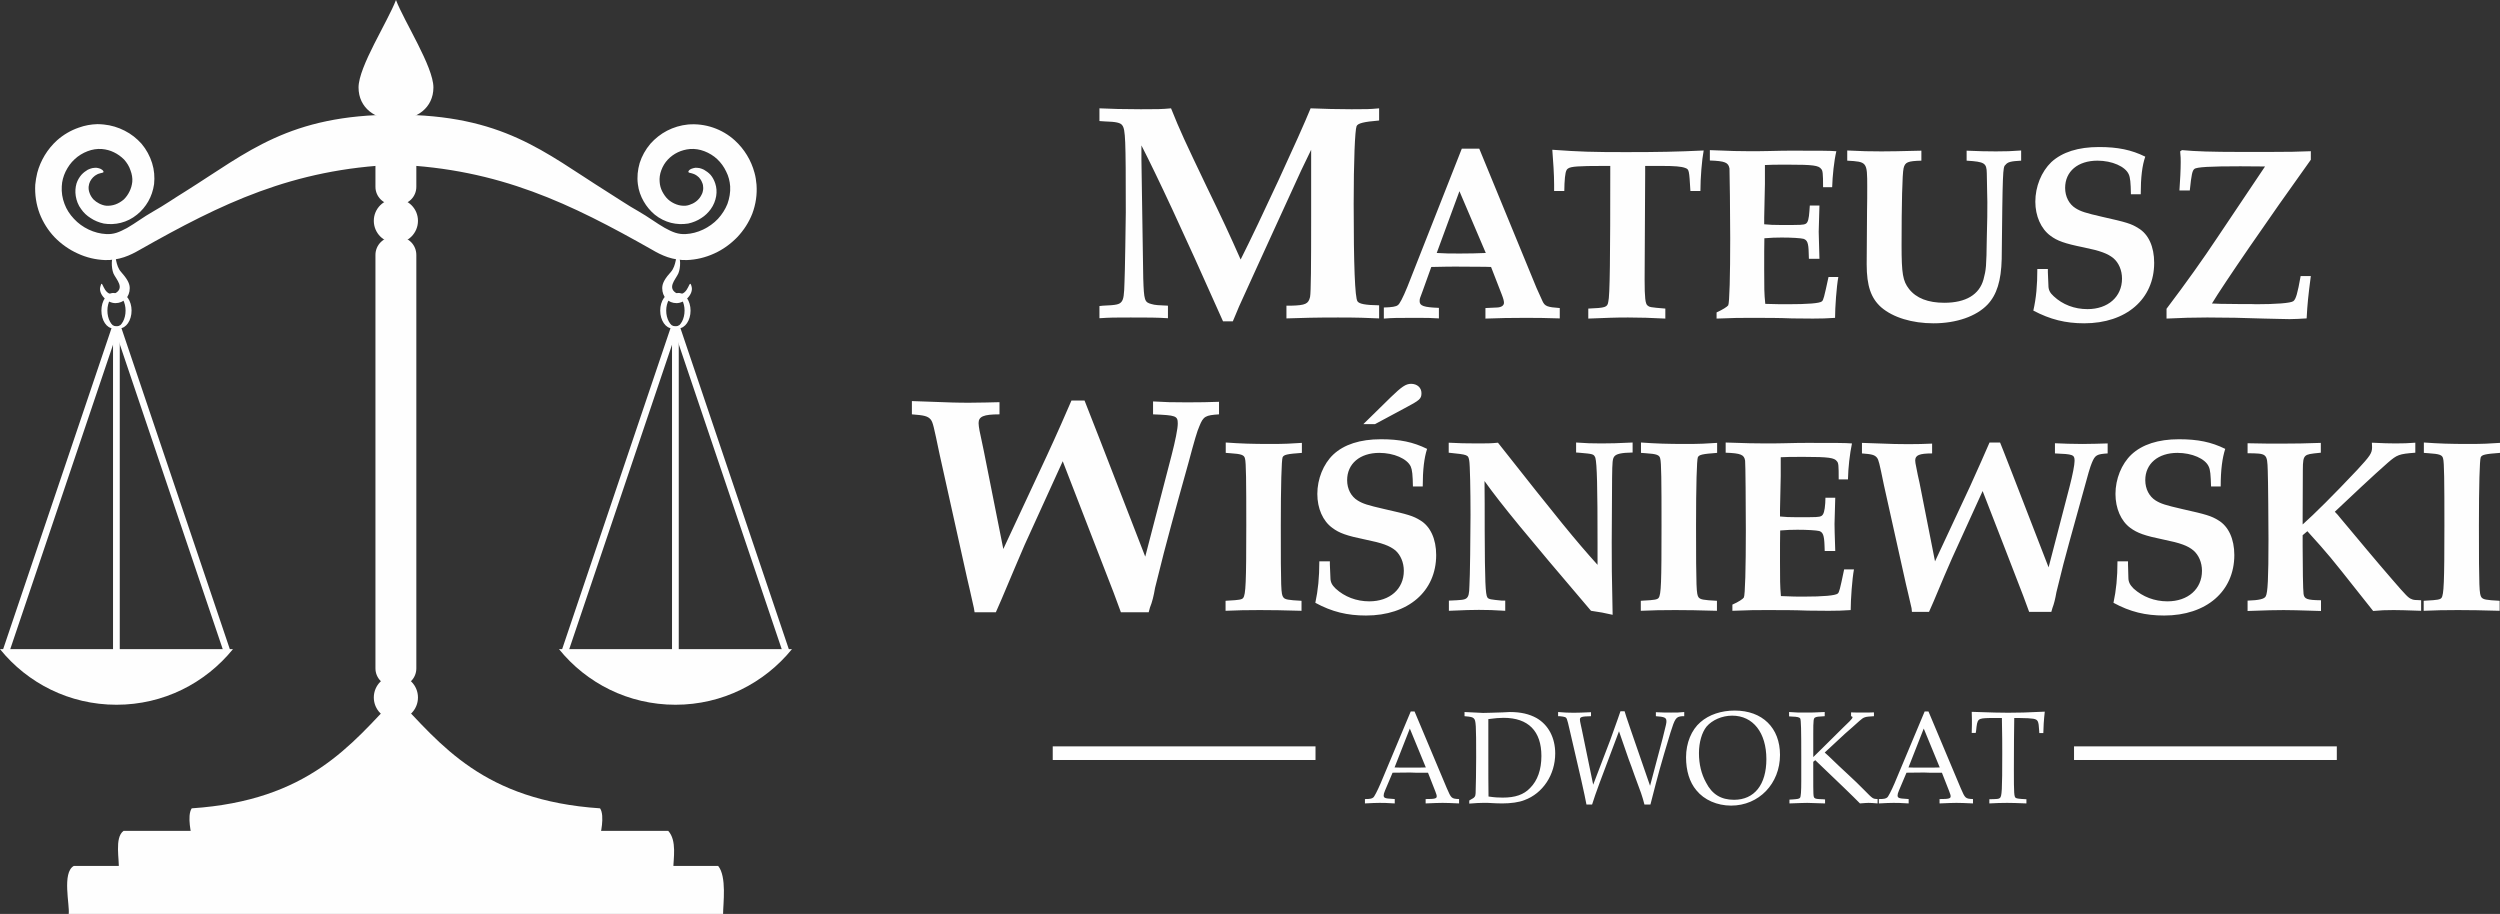 <?xml version="1.0" encoding="UTF-8"?>
<!DOCTYPE svg PUBLIC "-//W3C//DTD SVG 1.1//EN" "http://www.w3.org/Graphics/SVG/1.1/DTD/svg11.dtd">
<!-- Creator: CorelDRAW X7 -->
<svg xmlns="http://www.w3.org/2000/svg" xml:space="preserve" width="741.09mm" height="270.922mm" version="1.1" style="shape-rendering:geometricPrecision; text-rendering:geometricPrecision; image-rendering:optimizeQuality; fill-rule:evenodd; clip-rule:evenodd"
viewBox="0 0 13757 5029"
 xmlns:xlink="http://www.w3.org/1999/xlink">
 <rect x="0" y="0" width="13757" height="5029" fill="#333333" stroke="none"/>
 <defs>
  <style type="text/css">
   <![CDATA[
    .fil0 {fill:#FEFEFE}
    .fil1 {fill:#FEFEFE;fill-rule:nonzero}
   ]]>
  </style>
 </defs>
 <g id="Warstwa_x0020_1">
  <g id="_2512638682256">
   <g>
    <path class="fil0" d="M536 683c-35,1 -69,7 -102,19 -44,15 -85,39 -120,70 -53,48 -91,111 -109,179 -5,21 -9,43 -11,65 -3,54 5,108 24,159 19,49 47,93 82,130 37,38 81,69 128,90 47,22 98,34 150,36 37,1 72,-5 105,-16 33,-11 61,-26 87,-41 447,-253 840,-445 1409,-468 569,23 962,215 1409,468 25,15 54,30 86,41 33,11 69,17 106,16 51,-2 102,-14 150,-36 47,-21 90,-52 127,-90 35,-37 64,-81 83,-130 19,-51 27,-105 23,-159 -2,-22 -5,-44 -11,-65 -18,-68 -56,-131 -109,-179 -34,-31 -75,-55 -119,-70 -44,-15 -91,-21 -138,-17 -41,4 -80,16 -115,34 -35,18 -66,43 -92,72 -27,32 -47,68 -59,106 -11,38 -15,77 -10,116 4,35 16,67 32,95 16,28 37,53 61,73 27,22 58,37 89,45 32,8 64,9 95,4 27,-6 51,-16 72,-30 21,-13 38,-30 52,-49 16,-22 26,-48 30,-72 4,-25 2,-48 -5,-69 -6,-19 -15,-35 -26,-48 -11,-12 -24,-21 -36,-28 -8,-4 -16,-7 -24,-9 -8,-1 -15,-2 -22,-2 -7,1 -13,2 -18,4 -5,1 -10,4 -13,6 -6,4 -9,9 -9,12 0,3 3,5 7,6 5,1 11,2 19,5 3,1 6,2 10,4 7,3 14,9 22,16 5,6 11,13 15,22 4,8 8,18 8,28 2,11 0,23 -4,36 -5,12 -12,25 -22,35 -8,9 -19,17 -31,23 -13,6 -26,11 -40,12 -16,1 -33,-1 -49,-7 -17,-6 -34,-16 -47,-28 -13,-12 -23,-27 -32,-44 -8,-16 -13,-34 -14,-52 -2,-21 1,-43 9,-64 8,-22 20,-42 36,-59 15,-16 34,-30 55,-40 21,-10 44,-16 67,-18 26,-2 53,2 79,12 26,10 51,25 71,44 20,19 37,42 49,68 13,25 20,53 22,81 2,33 -4,66 -15,97 -12,30 -30,58 -52,82 -46,49 -113,81 -178,84 -18,1 -37,-1 -56,-7 -19,-6 -39,-16 -59,-27 -44,-25 -90,-60 -144,-91 -59,-33 -117,-73 -178,-111 -341,-214 -568,-421 -1157,-421 -589,0 -816,207 -1157,421 -62,38 -119,78 -178,111 -55,31 -100,66 -144,91 -21,11 -40,21 -59,27 -19,6 -38,8 -56,7 -66,-3 -133,-35 -178,-84 -23,-24 -41,-52 -52,-82 -12,-31 -17,-64 -15,-97 1,-28 9,-56 21,-81 13,-26 29,-49 50,-68 20,-19 45,-34 71,-44 26,-10 53,-14 79,-12 23,2 46,8 66,18 21,10 40,24 56,40 15,17 28,37 35,59 8,21 12,43 10,64 -2,18 -7,36 -15,52 -8,17 -19,32 -31,44 -14,12 -30,22 -47,28 -17,6 -34,8 -50,7 -13,-1 -27,-6 -39,-12 -12,-6 -23,-14 -32,-23 -9,-10 -17,-23 -21,-35 -5,-13 -6,-25 -5,-36 1,-10 4,-20 8,-28 5,-9 10,-16 16,-22 7,-7 15,-13 22,-16 3,-2 6,-3 9,-4 8,-3 15,-4 19,-5 5,-1 8,-3 8,-6 -1,-3 -3,-8 -10,-12 -3,-2 -7,-5 -12,-6 -5,-2 -11,-3 -19,-4 -6,0 -14,1 -21,2 -8,2 -17,5 -25,9 -12,7 -24,16 -35,28 -11,13 -21,29 -27,48 -6,21 -8,44 -4,69 4,24 13,50 30,72 13,19 31,36 52,49 21,14 45,24 72,30 30,5 63,4 94,-4 32,-8 62,-23 89,-45 25,-20 46,-45 62,-73 16,-28 27,-60 32,-95 4,-39 1,-78 -11,-116 -12,-38 -31,-74 -58,-106 -26,-29 -57,-54 -93,-72 -35,-18 -74,-30 -115,-34 -11,-1 -23,-2 -35,-2l0 0z"/>
    <path class="fil0" d="M0 3572c151,187 382,306 641,306 259,0 489,-119 641,-306l-1282 0z"/>
    <polygon class="fil1" points="622,3599 622,1796 659,1796 659,3599 "/>
    <polygon class="fil1" points="1232,3591 628,1802 663,1790 1267,3579 "/>
    <polygon class="fil1" points="15,3579 619,1790 654,1802 50,3591 "/>
    <path class="fil0" d="M624 1612c-37,0 -66,44 -66,97 0,54 29,98 66,98 6,0 12,-2 17,-4 -29,-10 -50,-48 -50,-94 0,-45 21,-83 50,-94 -5,-1 -11,-3 -17,-3zm17 3c29,11 50,49 50,94 0,46 -21,84 -50,94 5,2 11,4 16,4 37,0 67,-44 67,-98 0,-53 -30,-97 -67,-97 -5,0 -11,2 -16,3z"/>
    <path class="fil0" d="M629 1405c-18,8 -17,68 -5,99 14,33 70,83 2,114 -62,10 -61,-96 -74,-40 -11,40 37,90 83,90 46,0 79,-34 79,-83 0,-30 -21,-58 -48,-89 -31,-34 -27,-95 -37,-91l0 0z"/>
    <path class="fil0" d="M4358 3572c-152,187 -383,306 -641,306 -259,0 -490,-119 -641,-306l1282 0z"/>
    <polygon class="fil1" points="3698,3599 3698,1796 3735,1796 3735,3599 "/>
    <polygon class="fil1" points="3091,3579 3695,1790 3730,1802 3126,3591 "/>
    <polygon class="fil1" points="4308,3591 3704,1802 3739,1790 4343,3579 "/>
    <path class="fil0" d="M3733 1612c37,0 67,44 67,97 0,54 -30,98 -67,98 -6,0 -11,-2 -16,-4 29,-10 50,-48 50,-94 0,-45 -21,-83 -50,-94 5,-1 10,-3 16,-3zm-16 3c-29,11 -51,49 -51,94 0,46 22,84 51,94 -6,2 -11,4 -17,4 -37,0 -67,-44 -67,-98 0,-53 30,-97 67,-97 6,0 11,2 17,3z"/>
    <path class="fil0" d="M3728 1405c19,8 18,68 5,99 -14,33 -69,83 -2,114 62,10 61,-96 75,-40 10,40 -37,90 -83,90 -46,0 -79,-34 -79,-83 0,-30 20,-58 48,-89 30,-34 27,-95 36,-91l0 0z"/>
    <path class="fil0" d="M2179 0c-45,118 -206,367 -206,481 0,113 92,178 206,178 113,0 206,-65 206,-178 0,-114 -161,-363 -206,-481z"/>
    <g>
     <path class="fil0" d="M2164 783l29 0c55,0 98,44 98,98l0 147c0,54 -43,98 -98,98l-29 0c-54,0 -98,-44 -98,-98l0 -147c0,-54 44,-98 98,-98l0 0zm0 0l0 0 0 0z"/>
    </g>
    <path class="fil0" d="M2164 1304l29 0c55,0 98,44 98,99l0 2275c0,54 -43,98 -98,98l-29 0c-54,0 -98,-44 -98,-98l0 -2275c0,-55 44,-99 98,-99l0 0z"/>
    <path class="fil0" d="M2179 3838c-247,259 -481,567 -1124,610 -28,41 0,152 0,152l2247 0c0,0 28,-111 0,-152 -643,-43 -876,-351 -1123,-610l0 0z"/>
    <path class="fil0" d="M680 4572l2997 0c49,53 28,154 28,210 -254,79 -3048,152 -3052,0 6,-46 -25,-173 27,-210l0 0z"/>
    <path class="fil0" d="M406 4765l3546 0c48,59 27,208 27,264l-3601 0c7,-46 -38,-227 28,-264z"/>
    <path class="fil0" d="M2179 1094c67,0 121,54 121,121 0,67 -54,122 -121,122 -68,0 -122,-55 -122,-122 0,-67 54,-121 122,-121z"/>
    <path class="fil0" d="M2179 3716c67,0 121,55 121,122 0,67 -54,122 -121,122 -68,0 -122,-55 -122,-122 0,-67 54,-122 122,-122z"/>
   </g>
   <g id="_2512638682352">
    <path class="fil0" d="M6784 1768c12,-26 22,-54 34,-81 65,-144 131,-287 196,-430l146 -319 55 -114 0 62 0 172 0 131c0,273 -1,419 -6,445 -9,38 -25,46 -105,48l-25 0 0 70c92,-3 157,-5 284,-5 112,0 155,2 226,5l0 -72c-76,-1 -110,-8 -119,-22 -14,-19 -21,-199 -21,-536 0,-234 7,-406 16,-428 7,-16 40,-24 124,-31l0 -67c-52,5 -71,5 -152,5 -80,0 -149,-2 -225,-5 -60,148 -279,622 -385,832 -61,-138 -102,-226 -188,-403 -119,-249 -145,-304 -195,-429 -53,5 -77,5 -166,5 -99,0 -162,-2 -228,-5l0 70 30 2c62,2 86,7 96,22 17,24 19,72 19,480 0,29 -5,355 -7,378 -2,77 -5,98 -17,113 -12,14 -26,18 -102,21l-19 2 0 67c61,-4 83,-4 172,-4 97,0 142,0 205,4l0 -69c-50,-2 -72,-3 -91,-9 -38,-10 -41,-19 -45,-142l-10 -652 0 -79c88,172 219,451 449,968l54 0zm1260 -950l-299 759c-26,64 -44,97 -53,102 -9,8 -33,12 -77,13l0 61c49,-4 77,-4 164,-4 80,0 92,0 139,3l0 -58c-82,-3 -106,-11 -106,-36 0,-14 0,-14 17,-58l47 -131c86,-2 107,-2 135,-2l162 1 32 1 59 152c9,23 12,36 12,45 0,15 -14,25 -38,26l-43 2 -21 1 0 58c84,-3 133,-4 212,-4 76,0 104,0 197,3l0 -57c-69,-5 -82,-10 -95,-38 -11,-24 -25,-56 -33,-73l-315 -766 -96 0zm-13 234l145 340c-51,2 -86,3 -142,3 -54,0 -81,0 -128,-3l125 -340zm709 701c105,-4 145,-6 219,-6 70,0 123,2 205,6l0 -55c-85,-7 -87,-8 -98,-17 -12,-9 -16,-42 -16,-143l3 -579 0 -46 92 0c70,0 107,3 128,11 22,8 22,10 29,127l55 0c0,-72 8,-171 18,-223 -147,7 -249,9 -430,9 -183,0 -252,-2 -403,-13 5,64 10,137 10,192l0 35 56 0 1 -39c3,-56 7,-78 20,-85 15,-11 57,-14 192,-14l40 0c0,510 -2,715 -11,748 -5,30 -15,33 -110,37l0 55zm706 0c109,-4 117,-4 186,-4 91,0 153,0 230,3l114 1c51,0 73,-1 122,-4 0,-58 8,-171 18,-225l-54 0c-25,116 -28,126 -36,134 -12,11 -78,16 -190,16 -33,0 -56,0 -122,-2 -6,-59 -6,-88 -6,-189 0,-89 0,-121 1,-172 39,-3 61,-4 95,-4 55,0 104,3 120,7 21,7 28,22 29,80l1 30 58 0c-2,-95 -4,-125 -4,-149 0,-12 0,-12 4,-144l-53 0 -2 29c-3,44 -8,64 -20,71 -14,7 -22,7 -137,7 -42,0 -60,-1 -92,-4l0 -37 4 -185 0 -104c41,-2 48,-2 130,-2 133,0 166,4 180,24 8,9 10,22 10,100l50 0c2,-63 10,-142 23,-198 -35,-3 -98,-3 -243,-3 -23,0 -67,0 -133,2 -42,1 -73,1 -97,1 -56,0 -108,-1 -223,-6l0 57c84,3 102,11 108,44 1,11 4,257 4,384 0,204 -4,358 -11,369 -6,8 -29,23 -64,39l0 34zm719 -869c109,6 110,7 110,142 0,43 0,87 -1,132 -2,219 -2,219 -2,296 0,120 24,187 80,237 65,56 170,88 288,88 125,0 235,-38 297,-103 51,-54 75,-131 78,-251 5,-482 6,-506 20,-517 13,-17 30,-21 87,-24l0 -56c-55,4 -83,5 -139,5 -51,0 -95,-1 -161,-4l0 55c99,6 110,13 111,69l2 109c1,25 1,47 1,49 0,51 0,102 -3,199 -2,158 -4,174 -18,227 -23,84 -97,129 -216,129 -89,0 -154,-25 -194,-76 -34,-44 -41,-83 -41,-240 0,-225 4,-394 11,-424 8,-34 23,-40 98,-42l0 -55c-119,3 -173,4 -219,4 -64,0 -110,-1 -189,-5l0 56zm1046 596c0,90 -6,159 -22,229 93,49 177,70 280,70 231,0 385,-133 385,-333 0,-88 -31,-158 -88,-191 -38,-24 -64,-32 -198,-62 -91,-21 -117,-29 -146,-47 -36,-22 -58,-64 -58,-112 0,-91 70,-150 178,-150 80,0 153,32 172,75 8,17 11,46 12,110l54 0c0,-93 8,-159 25,-207 -77,-38 -152,-53 -255,-53 -114,0 -202,28 -262,83 -55,53 -88,135 -88,218 0,78 31,149 83,187 37,28 78,43 182,64 93,19 133,34 165,60 29,25 47,66 47,112 0,100 -77,168 -190,168 -72,0 -137,-25 -186,-71 -21,-19 -29,-35 -29,-60l-3 -72 0 -18 -58 0zm1449 39c-17,96 -26,127 -40,138 -14,11 -98,17 -205,17 0,0 -13,0 -31,-1l-66 0c-108,-1 -108,-1 -146,-3 61,-102 310,-465 544,-791l0 -47c-70,3 -125,4 -228,4l-159 0c-159,0 -248,-3 -322,-10l-10 7c3,28 3,44 3,58 0,43 -3,98 -7,157l57 0c9,-89 14,-109 25,-118 11,-11 88,-15 253,-15 30,0 30,0 136,1l-263 392c-75,113 -170,247 -279,391l0 54c84,-4 146,-6 224,-6 97,0 207,2 315,6 65,1 106,3 138,3 30,0 58,-2 94,-4 4,-79 9,-126 23,-233l-56 0zm-7180 1850c24,-53 25,-57 105,-246l53 -124 210 -461 156 403c133,340 143,370 164,428l153 0 7 -26c12,-29 21,-65 28,-108l48 -191c26,-97 41,-159 136,-498 32,-120 48,-175 60,-201 22,-55 34,-60 108,-65l0 -69c-62,2 -100,3 -175,3 -83,0 -121,-1 -188,-5l0 71c126,5 136,8 136,51 0,28 -14,97 -34,174l-145 558 -249 -642c-54,-138 -81,-208 -85,-217l-72 0c-22,52 -84,193 -136,305l-239 512 -107 -538c-8,-36 -15,-74 -24,-114 -3,-17 -5,-31 -5,-41 0,-36 27,-48 115,-48l0 -67c-60,1 -94,3 -162,3 -75,0 -75,0 -320,-9l0 73c69,5 88,10 104,29 12,17 15,31 48,189l151 680 16 69 22 98 4 24 117 0zm1264 -8c74,-3 107,-4 188,-4 73,0 122,1 230,4l0 -55c-75,-4 -91,-7 -100,-19 -13,-17 -14,-44 -14,-396 0,-217 4,-362 10,-375 7,-14 24,-18 106,-24l0 -55c-57,4 -95,6 -171,6 -107,0 -161,-2 -248,-8l0 57 26 2c59,4 76,9 80,30 6,19 7,125 7,367 0,315 -3,381 -17,399 -6,9 -22,12 -83,15l-14 1 0 55zm516 -272c0,89 -7,158 -22,228 92,50 176,70 279,70 232,0 386,-133 386,-333 0,-88 -32,-158 -88,-191 -39,-24 -65,-32 -198,-62 -91,-21 -117,-29 -146,-47 -36,-22 -58,-63 -58,-112 0,-90 70,-150 177,-150 80,0 153,32 173,75 8,18 11,47 12,110l54 0c0,-92 8,-158 24,-207 -77,-38 -151,-53 -254,-53 -115,0 -203,29 -262,84 -55,52 -88,135 -88,217 0,79 30,149 83,187 37,28 78,43 181,64 94,19 134,34 166,60 28,25 46,66 46,112 0,100 -77,168 -190,168 -71,0 -136,-25 -185,-70 -21,-20 -29,-36 -29,-61l-3 -72 0 -17 -58 0zm306 -755l162 -87c85,-45 94,-52 94,-84 0,-30 -24,-51 -57,-51 -29,0 -52,16 -111,73l-152 149 64 0zm407 1027c94,-4 121,-5 165,-5 46,0 83,1 145,5l0 -56 -18 0c-61,-6 -72,-7 -80,-17 -11,-16 -14,-88 -15,-369 0,-122 0,-180 -1,-272 93,130 228,294 586,714 55,8 65,10 119,22 -5,-227 -5,-279 -5,-399l2 -353c1,-95 3,-106 12,-119 11,-14 37,-21 101,-22l0 -55c-86,4 -120,5 -172,5 -53,0 -84,-1 -139,-5l0 55 16 1c79,7 81,7 90,28 9,33 12,161 12,476l0 113c-121,-134 -216,-251 -548,-672 -40,4 -59,4 -114,4 -61,0 -104,-1 -157,-4l0 55c107,11 107,11 113,44 4,18 7,163 7,299 0,96 -3,355 -6,388 -1,47 -5,59 -15,69 -12,10 -26,11 -98,14l0 56zm1056 0c74,-3 107,-4 189,-4 73,0 121,1 230,4l0 -55c-76,-4 -91,-7 -101,-19 -12,-17 -14,-44 -14,-396 0,-217 4,-362 10,-375 7,-14 25,-18 106,-24l0 -55c-56,4 -95,6 -171,6 -107,0 -161,-2 -248,-8l0 57 27 2c59,4 75,9 79,30 6,19 7,125 7,367 0,315 -2,381 -16,399 -7,9 -22,12 -84,15l-14 1 0 55zm504 0c109,-4 117,-4 186,-4 91,0 153,0 230,3l114 1c51,0 73,-1 121,-4 0,-58 8,-171 18,-224l-54 0c-24,115 -27,125 -35,133 -13,11 -79,17 -190,17 -33,0 -57,0 -123,-3 -5,-59 -5,-88 -5,-189 0,-89 0,-121 1,-172 38,-3 61,-4 95,-4 55,0 103,3 120,7 20,7 27,22 29,80l1 30 58 0c-3,-95 -4,-125 -4,-149 0,-12 0,-12 4,-144l-54 0 -1 29c-3,44 -9,64 -21,71 -14,7 -22,7 -136,7 -43,0 -61,-1 -92,-4l0 -37 4 -185 0 -104c41,-2 48,-2 129,-2 134,0 167,5 180,24 9,9 10,22 10,100l51 0c1,-63 10,-141 22,-198 -34,-3 -98,-3 -242,-3 -24,0 -68,0 -134,2 -41,1 -73,1 -96,1 -57,0 -109,-1 -223,-5l0 56c84,3 102,11 107,44 2,11 4,258 4,384 0,204 -4,358 -11,369 -5,8 -29,24 -63,39l0 34zm1082 6c19,-43 21,-46 84,-197l43 -99 168 -369 125 322c106,272 114,296 131,343l122 0 6 -21c9,-23 16,-52 22,-87l38 -153c21,-77 33,-126 109,-397 26,-97 39,-141 48,-162 18,-44 28,-48 87,-52l0 -55c-49,1 -80,3 -140,3 -66,0 -97,-2 -150,-4l0 56c100,4 108,7 108,41 0,22 -11,78 -27,140l-116 446 -199 -514c-43,-110 -65,-167 -68,-173l-58 0c-18,41 -67,154 -108,243l-192 411 -85 -431c-7,-29 -13,-60 -19,-91 -3,-14 -5,-25 -5,-33 0,-29 22,-39 93,-39l0 -54c-49,2 -76,3 -130,3 -60,0 -60,0 -256,-7l0 58c55,4 70,8 83,24 9,13 12,24 38,151l121 544 13 55 18 78 2 20 94 0zm1037 -278c0,89 -7,158 -22,228 92,50 176,70 279,70 232,0 386,-133 386,-333 0,-88 -32,-158 -88,-191 -39,-24 -65,-32 -199,-62 -91,-21 -117,-29 -146,-47 -35,-22 -57,-63 -57,-112 0,-90 70,-150 177,-150 80,0 153,32 172,75 9,18 11,47 13,110l53 0c0,-92 9,-158 25,-207 -77,-38 -151,-53 -255,-53 -114,0 -202,29 -261,84 -55,52 -88,135 -88,217 0,79 30,149 82,187 38,28 79,43 182,64 94,19 134,34 165,60 29,25 47,66 47,112 0,100 -77,168 -190,168 -71,0 -136,-25 -186,-70 -20,-20 -29,-36 -29,-61l-2 -72 0 -17 -58 0zm1045 -166c121,134 126,141 285,342l77 97c42,-4 67,-5 113,-5 31,0 62,1 151,4l0 -58c-33,-1 -43,-1 -54,-7 -15,-5 -30,-20 -104,-106 -88,-101 -183,-216 -287,-340 -9,-12 -19,-23 -30,-34 74,-70 216,-204 293,-271 50,-43 60,-47 150,-54l0 -55c-42,3 -64,4 -108,4 -40,0 -66,-1 -131,-4 1,12 1,19 1,25 0,33 -11,48 -82,125 -132,140 -234,241 -300,300l0 -45 1 -252c0,-54 3,-69 14,-80 12,-10 24,-12 85,-18l0 -54c-87,3 -140,4 -212,4 -73,0 -106,0 -191,-2l0 55c107,1 108,1 111,96 2,44 4,300 4,377 0,218 -4,294 -15,314 -7,15 -37,22 -100,24l0 57c111,-4 148,-5 199,-5 37,0 77,1 205,5l0 -59c-78,-1 -92,-7 -96,-35 -3,-17 -5,-155 -5,-261l0 -62 26 -22zm640 438c74,-3 107,-4 188,-4 73,0 122,1 230,4l0 -55c-75,-4 -90,-7 -100,-19 -12,-17 -14,-44 -14,-396 0,-217 4,-362 10,-375 7,-14 25,-18 106,-24l0 -55c-57,4 -95,6 -171,6 -107,0 -161,-2 -248,-8l0 57 26 2c60,4 76,9 80,30 6,19 7,125 7,367 0,315 -3,381 -16,399 -7,9 -22,12 -84,15l-14 1 0 55z"/>
    <path class="fil0" d="M7763 3915l-166 396c-17,40 -36,76 -40,77 -7,6 -15,9 -46,9l0 24c42,-2 56,-3 80,-3 24,0 36,0 84,3l0 -24 -12 -1c-41,-2 -49,-5 -49,-19 0,-6 2,-15 8,-28l41 -97 97 -1 29 1 57 0 12 0 40 102c6,17 8,21 8,28 0,12 -10,15 -61,15l0 24c52,-2 69,-3 93,-3 25,0 43,1 91,3l0 -24c-42,-2 -43,-3 -68,-61l-177 -421 -21 0zm-5 94l88 214c-26,1 -38,1 -98,1 -37,0 -53,0 -74,-1l84 -214zm327 413c33,-3 61,-4 75,-4 8,0 14,0 27,0 24,2 68,3 79,3 47,0 92,-6 122,-18 102,-37 170,-140 170,-257 0,-86 -37,-157 -103,-195 -40,-22 -86,-33 -147,-33 -9,0 -23,1 -39,2 -41,1 -83,3 -108,3 -23,-1 -30,-1 -102,-5l0 23c36,3 43,5 51,12 12,11 13,36 13,214l-1 112c-1,57 -2,86 -2,86 -1,18 -5,24 -27,35l-8 5 0 17zm106 -39c-1,-61 -1,-134 -1,-218 0,-101 0,-172 0,-208 38,-5 59,-7 84,-7 136,0 208,73 208,210 0,75 -21,135 -62,176 -35,37 -82,53 -151,53 -24,0 -44,-1 -78,-6zm570 44c9,-28 23,-71 42,-121l106 -282 53 153c11,28 21,57 32,88 36,96 43,115 55,162l33 0c47,-183 51,-199 110,-395 25,-80 31,-88 64,-91l12 0 0 -23c-25,3 -42,3 -72,3 -29,0 -45,0 -84,-2l0 22c47,3 58,8 58,27 0,12 0,12 -21,96l-69 260 -104 -301c-30,-88 -30,-88 -36,-109l-23 0c-2,8 -21,60 -56,158l-94 246 -63 -306 -4 -18c-5,-23 -6,-28 -6,-35 0,-14 11,-17 61,-18l0 -22c-50,2 -68,3 -95,3 -30,0 -52,-1 -86,-4l0 23 10 0c27,3 34,5 38,15 4,12 8,26 15,58l65 281c14,61 23,106 28,132l31 0zm785 -517c-74,0 -141,22 -189,64 -49,42 -79,114 -79,193 0,74 19,137 57,182 43,53 114,84 191,84 153,0 269,-121 269,-279 0,-149 -97,-244 -249,-244zm-14 28c115,0 188,94 188,239 0,141 -66,224 -178,224 -71,0 -121,-30 -154,-95 -26,-47 -39,-101 -39,-162 0,-59 16,-114 42,-146 31,-36 85,-60 141,-60zm457 245c127,121 209,200 246,238 28,-2 36,-3 47,-3 14,0 25,1 50,3l0 -24c-26,-1 -26,-1 -73,-49 -28,-28 -57,-57 -88,-85 -37,-34 -74,-69 -110,-104 -7,-6 -14,-12 -20,-18 6,-6 43,-40 112,-104 26,-22 52,-46 79,-70 25,-22 29,-23 80,-26l0 -21c-24,1 -36,1 -62,1 -25,0 -38,0 -64,-1l0 21c5,1 8,3 8,6 0,4 -6,12 -16,22 -12,11 -24,23 -36,35 -94,93 -148,147 -164,162l0 -19 0 -106c0,-83 1,-90 13,-94 7,-3 13,-4 50,-6l0 -23c-55,3 -77,3 -101,3 -31,1 -53,0 -95,-3l0 24 16 1c30,1 40,4 45,10 5,8 6,63 6,212l0 79 0 54c0,56 -2,87 -7,92 -5,6 -14,7 -41,9l-17 1 0 21c60,-2 79,-3 98,-3 5,0 37,1 98,3l0 -22 -11 -1c-35,-1 -40,-2 -47,-7 -7,-7 -7,-14 -7,-132l0 -67 11 -9zm602 -268l-166 396c-17,40 -36,76 -40,77 -7,6 -15,9 -46,9l0 24c42,-2 56,-3 80,-3 24,0 36,0 84,3l0 -24 -12 -1c-41,-2 -49,-5 -49,-19 0,-6 2,-15 8,-28l41 -97 97 -1 29 1 57 0 12 0 40 102c6,17 8,21 8,28 0,12 -10,15 -61,15l0 24c52,-2 69,-3 93,-3 25,0 43,1 91,3l0 -24c-42,-2 -43,-3 -68,-61l-177 -421 -21 0zm-5 94l88 214c-26,1 -38,1 -98,1 -37,0 -53,0 -74,-1l84 -214zm361 412c41,-2 62,-3 98,-3 29,0 52,1 106,3l0 -23c-43,-2 -51,-4 -58,-7 -10,-6 -11,-21 -11,-158 0,-135 1,-199 2,-282l30 0c48,1 51,1 75,4 26,5 29,13 32,64l1 15 22 0c0,-26 3,-75 8,-118 -100,5 -149,6 -202,6 -50,0 -76,-1 -200,-5 1,18 1,27 1,39l0 33c-1,27 -1,27 -1,44l22 0 2 -11c7,-69 8,-69 75,-71l67 0c2,98 2,145 2,194 0,204 -2,238 -13,246 -7,6 -14,6 -58,7l0 23z"/>
    <polygon class="fil0" points="5793,4107 7239,4107 7239,4182 5793,4182 "/>
    <polygon class="fil0" points="11413,4107 12859,4107 12859,4182 11413,4182 "/>
   </g>
  </g>
 </g>
</svg>
